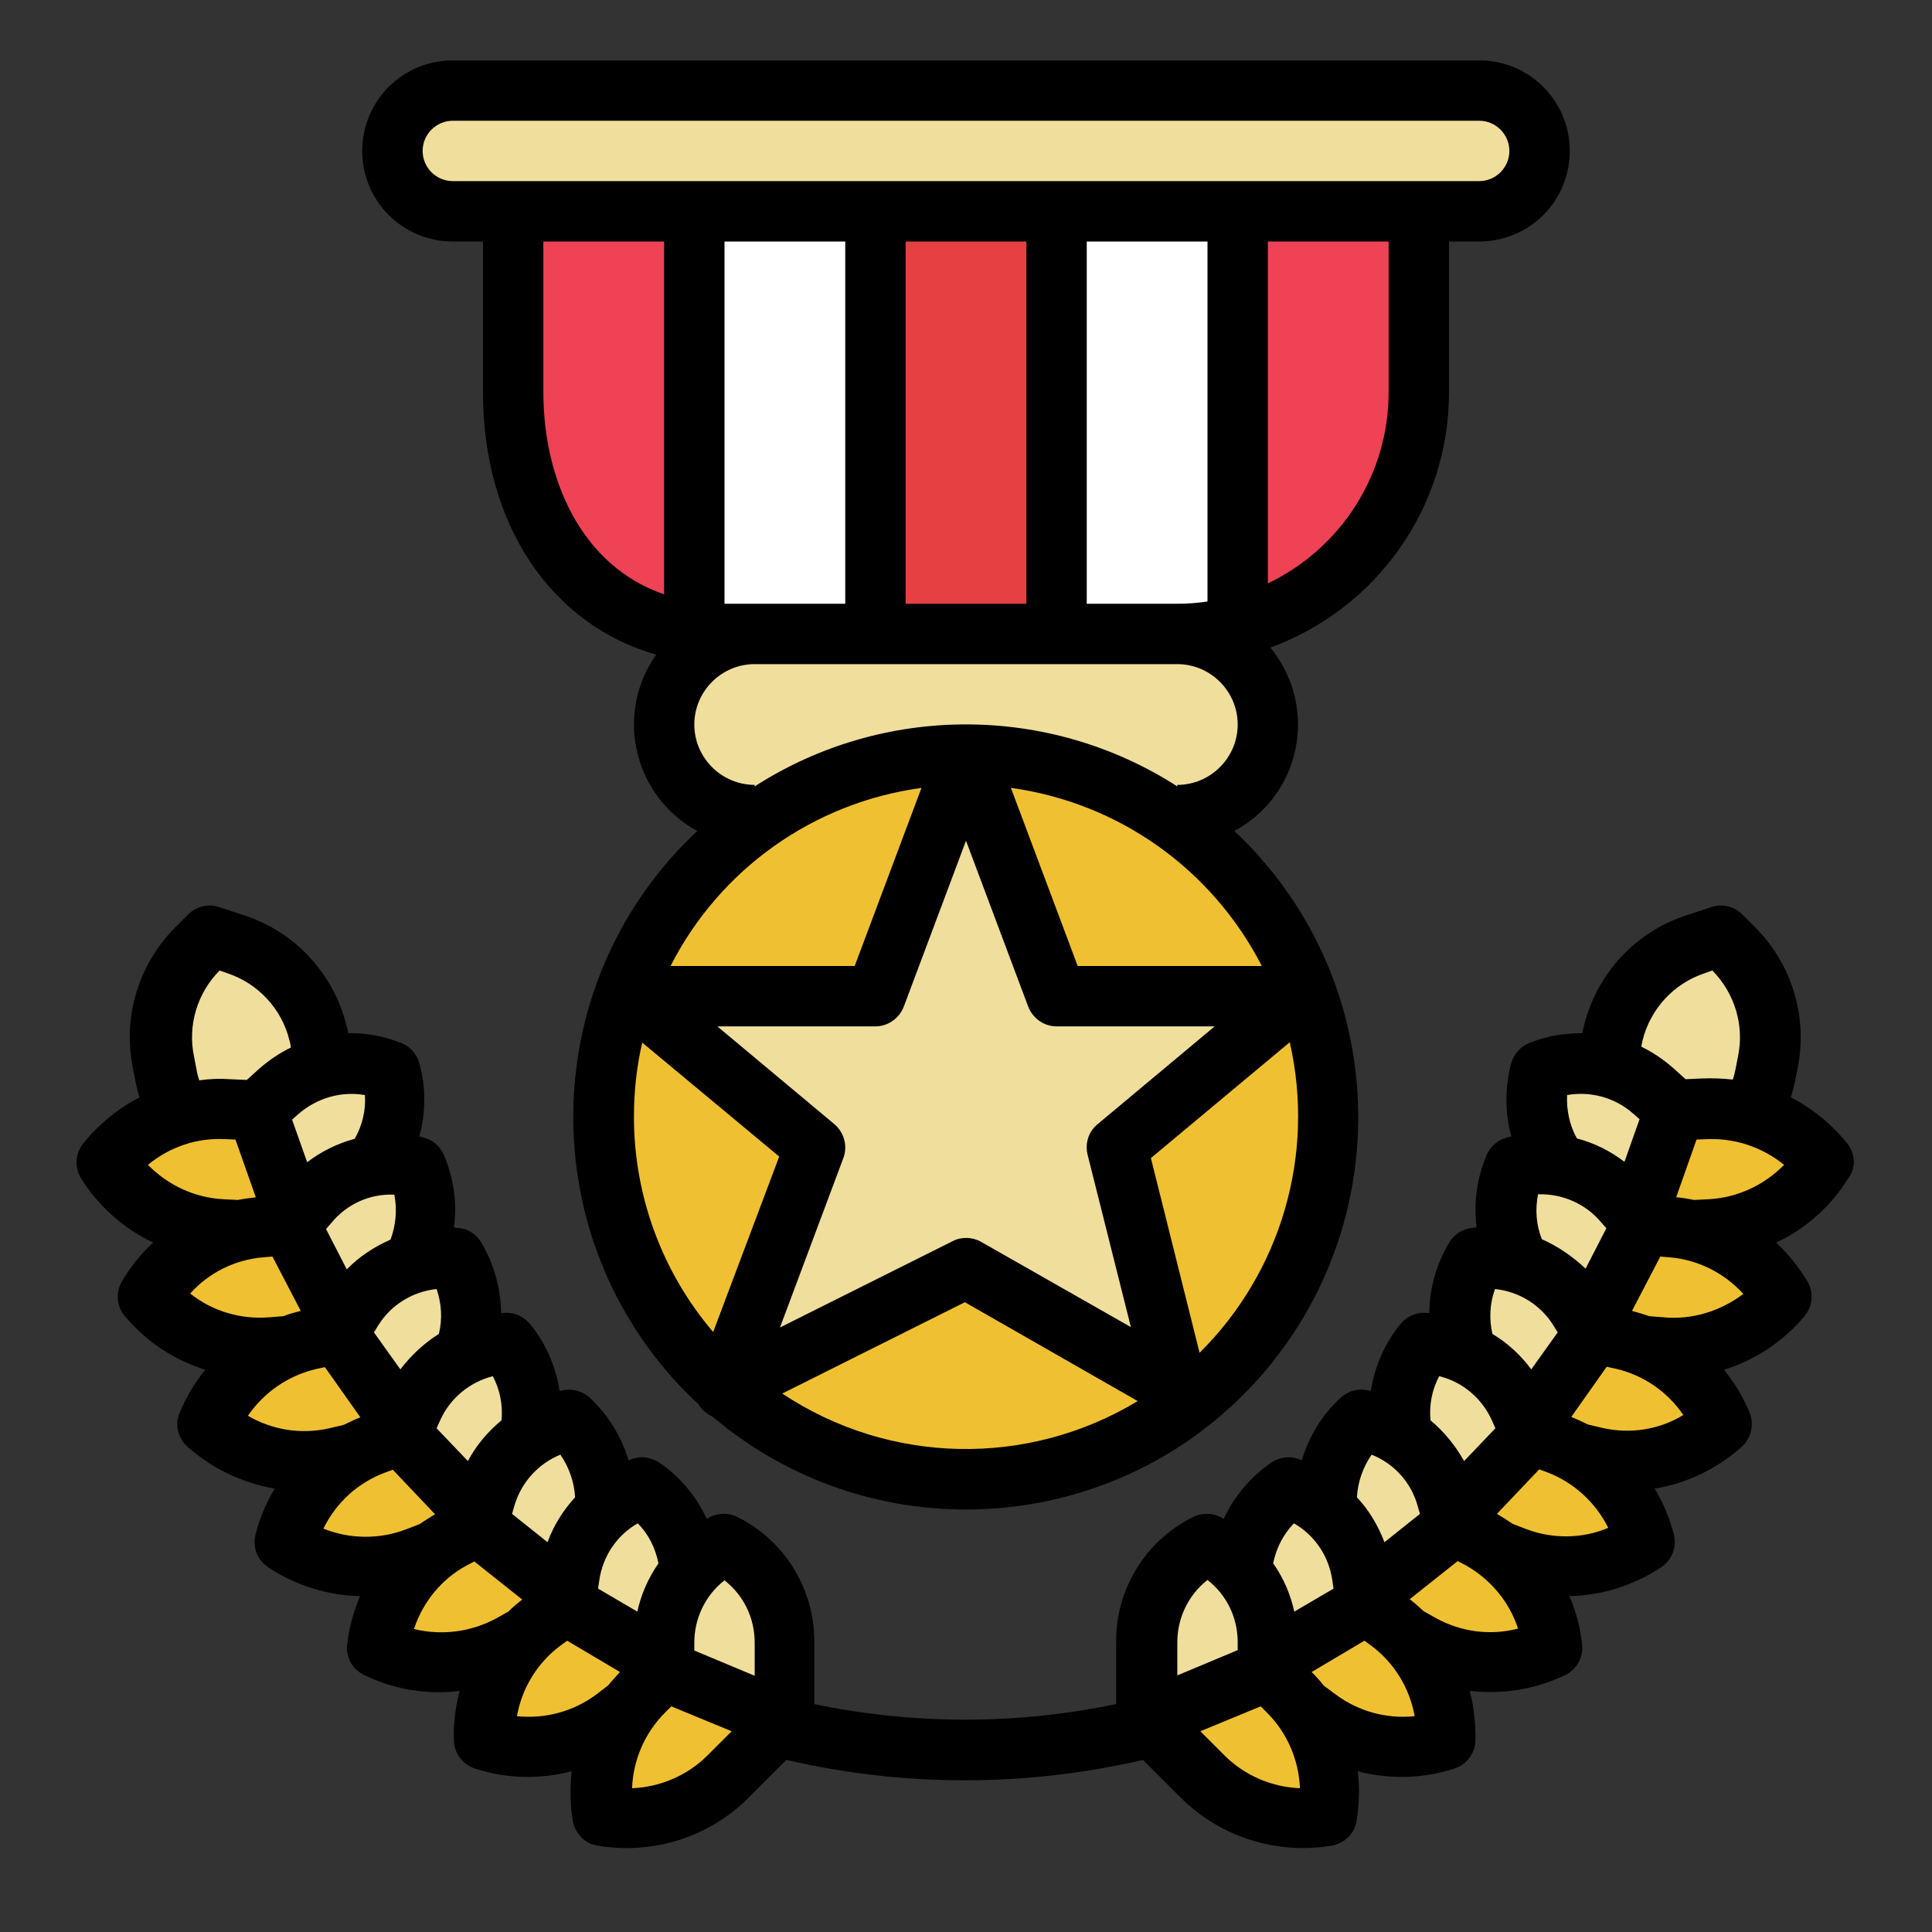 <svg xmlns="http://www.w3.org/2000/svg" xmlns:xlink="http://www.w3.org/1999/xlink" id="Layer_1" x="0px" y="0px" viewBox="0 0 512 512" style="enable-background:new 0 0 512 512;" xml:space="preserve">
<rect x="0" y="0" width="512" height="512" fill="#333333" stroke="none"/>
<style type="text/css">
	.st0{fill:#F0DE9C;}
	.st1{fill:#EF4255;}
	.st2{fill:#FFFFFF;}
	.st3{fill:#E64042;}
	.st4{fill:#F0C033;}
</style>
<g id="Fill_out_line">
	<path class="st0" d="M200,168h112c13.3,0,24,10.7,24,24l0,0c0,13.3-10.7,24-24,24H200c-13.3,0-24-10.7-24-24l0,0   C176,178.7,186.7,168,200,168z"></path>
	<path class="st0" d="M120,24h272c8.8,0,16,7.2,16,16l0,0c0,8.8-7.2,16-16,16H120c-8.8,0-16-7.2-16-16l0,0C104,31.2,111.2,24,120,24   z"></path>
	<path class="st1" d="M312,168H192c-35.3,0-56-28.7-56-64V56h240v48C376,139.3,347.3,168,312,168z"></path>
	<path class="st2" d="M184,56h48v112h-48V56z"></path>
	<path class="st3" d="M232,56h48v112h-48V56z"></path>
	<path class="st2" d="M280,56h48v112h-48V56z"></path>
	<path class="st0" d="M468.5,281.5l-0.7,3.6c-0.2,0.9-0.4,1.8-0.7,2.7c-3,10.5-11.1,18.8-21.4,22.3L440,312l-7.8-11.8   c-5-7.5-6.7-16.6-4.8-25.4c0.1-0.4,0.2-0.8,0.3-1.2c2.8-11,11-19.9,21.8-23.5l6.7-2.2l3.4,3.4C467.3,259.3,470.7,270.6,468.5,281.5   L468.5,281.5z"></path>
	<path class="st0" d="M443.8,294.3l-7,19.9l-4.5,12.8l-15.5-13.8c-8.2-7.3-11.5-18.6-8.6-29.2c10.2-4,21.8-2,30,5.3L443.8,294.3z"></path>
	<path class="st4" d="M483.3,308.1c-6.5,10.4-17.7,17-30,17.7l-20.9,1.2l4.5-12.8l7-19.9l7.7-0.4c0.7,0,1.4-0.1,2.1-0.1   C465.2,293.8,476.1,299.1,483.3,308.1L483.3,308.1z"></path>
	<path class="st4" d="M472.4,343.8c-7.9,9.4-19.9,14.4-32.1,13.3l-20.9-1.8l6.2-12.1l9.7-18.7l7.7,0.6   C455.1,326.3,466.1,333.2,472.4,343.8L472.4,343.8z"></path>
	<path class="st0" d="M435.2,324.6l-9.7,18.7l-6.2,12.1l-13.4-15.9c-7.1-8.4-8.8-20-4.5-30.1c10.7-2.6,21.9,1.1,28.9,9.5   L435.2,324.6z"></path>
	<path class="st4" d="M456.5,377.5c-9.2,8.2-21.7,11.4-33.7,8.7l-20.4-4.7l7.9-11.1l12.2-17.1l7.5,1.7   C441.9,357.8,451.8,366.2,456.5,377.5z"></path>
	<path class="st0" d="M422.4,353.3l-12.2,17.1l-7.9,11.1l-11-17.6c-2.7-4.3-4.2-9.3-4.4-14.4c0-0.3,0-0.7,0-1c0-5.3,1.5-10.5,4.2-15   c10.9-1.1,21.5,4.1,27.3,13.4L422.4,353.3z"></path>
	<path class="st4" d="M436.1,408.8c-10.2,6.9-23.1,8.3-34.6,3.9l-19.6-7.5l9.4-9.9l14.5-15.3l7.2,2.8   C424.5,387.2,433.1,396.8,436.1,408.8L436.1,408.8z"></path>
	<path class="st0" d="M405.8,380l-14.4,15.3l-9.4,9.9l-8.5-18.9c-1.7-3.7-2.5-7.7-2.5-11.8c0-1,0.1-2,0.2-3   c0.6-5.6,2.8-10.9,6.4-15.3c11,0.5,20.7,7.1,25.2,17.1L405.8,380z"></path>
	<path class="st4" d="M411.6,436.8c-11.1,5.3-24,5-34.8-1l-18.4-10.1l10.6-8.5l16.5-13.1l6.8,3.7C403,413.8,410.2,424.6,411.6,436.8   L411.6,436.8z"></path>
	<path class="st0" d="M385.5,404.1l-16.4,13.1l-10.6,8.5l-5.7-19.9c-0.7-2.6-1.1-5.3-1.1-8c0-8.1,3.4-15.8,9.3-21.3   c10.8,2,19.5,9.9,22.5,20.4L385.5,404.1z"></path>
	<path class="st4" d="M383.4,460.1c0,0.4,0,0.8,0,1.1c-8.2,2.6-17.1,2.4-25.2-0.7c-3.3-1.2-6.3-3-9.1-5.1l-16.8-12.6l11.7-6.9   l18.1-10.7l6.2,4.6C377.8,437,383.4,448.2,383.4,460.1z"></path>
	<path class="st0" d="M362.1,425.2L344,435.9l-11.7,6.9l-2.9-20.5c-1.5-10.9,3.2-21.6,12.2-27.9c10.4,3.5,17.9,12.5,19.5,23.4   L362.1,425.2z"></path>
	<path class="st0" d="M336,442.7v-7.5c0-11-6.2-21-16-25.9c-9.8,4.9-16,14.9-16,25.9V456L336,442.7z"></path>
	<path class="st4" d="M304,456l14.8,14.8c8.7,8.7,21.1,12.6,33.2,10.5c2.1-12.1-1.9-24.5-10.5-33.2l-5.5-5.5L304,456z"></path>
	<path class="st0" d="M43.5,281.5l0.7,3.6c0.2,0.9,0.4,1.8,0.7,2.7c3,10.5,11.1,18.8,21.4,22.3L72,312l7.8-11.8   c5-7.5,6.7-16.6,4.8-25.4c-0.1-0.4-0.2-0.8-0.3-1.2c-2.8-11-11-19.9-21.8-23.5L56,248l-3.4,3.4C44.7,259.3,41.3,270.6,43.5,281.5z"></path>
	<path class="st0" d="M68.2,294.3l6.9,19.9l4.5,12.8l15.5-13.8c8.2-7.3,11.5-18.6,8.6-29.2c-10.2-4-21.8-2-30,5.3L68.2,294.3z"></path>
	<path class="st4" d="M28.7,308.1c6.5,10.4,17.7,17,30,17.7l20.9,1.2l-4.5-12.8l-6.9-19.9l-7.7-0.4c-0.7,0-1.4-0.1-2.1-0.1   C46.8,293.8,35.9,299.1,28.7,308.1z"></path>
	<path class="st4" d="M39.6,343.8c7.9,9.4,19.9,14.4,32.1,13.3l20.9-1.8l-6.2-12.1l-9.7-18.7l-7.7,0.6   C56.9,326.3,45.9,333.2,39.6,343.8z"></path>
	<path class="st0" d="M76.8,324.6l9.7,18.7l6.2,12.1l13.4-15.9c7.1-8.4,8.8-20,4.5-30.1c-10.7-2.6-21.9,1.1-28.9,9.5L76.8,324.6z"></path>
	<path class="st4" d="M55.5,377.5c9.2,8.2,21.7,11.4,33.7,8.7l20.4-4.7l-7.9-11.1l-12.2-17.1l-7.5,1.7   C70.1,357.8,60.2,366.2,55.5,377.5L55.5,377.5z"></path>
	<path class="st0" d="M89.6,353.3l12.2,17.1l7.9,11.1l11-17.6c2.7-4.3,4.2-9.3,4.4-14.4c0-0.3,0-0.7,0-1c0-5.3-1.5-10.5-4.2-15   c-10.9-1.1-21.5,4.1-27.3,13.4L89.6,353.3z"></path>
	<path class="st4" d="M75.9,408.8c10.2,6.9,23.1,8.3,34.6,3.9l19.6-7.5l-9.4-9.9L106.2,380l-7.2,2.8   C87.5,387.2,78.9,396.8,75.9,408.8L75.9,408.8z"></path>
	<path class="st0" d="M106.2,380l14.4,15.3l9.4,9.9l8.5-18.9c1.7-3.7,2.5-7.7,2.5-11.8c0-1-0.1-2-0.2-3c-0.6-5.6-2.8-10.9-6.4-15.3   c-11,0.5-20.7,7.1-25.2,17.1L106.2,380z"></path>
	<path class="st4" d="M100.4,436.8c11.1,5.3,24,5,34.8-1l18.4-10.1l-10.6-8.5l-16.4-13.1l-6.8,3.7   C109,413.8,101.8,424.6,100.4,436.8L100.4,436.8z"></path>
	<path class="st0" d="M126.5,404.1l16.4,13.1l10.6,8.5l5.7-19.9c0.7-2.6,1.1-5.3,1.1-8c0-8.1-3.4-15.8-9.3-21.3   c-10.8,2-19.5,9.9-22.5,20.4L126.5,404.1z"></path>
	<path class="st4" d="M128.6,460.1c0,0.4,0,0.8,0,1.1c8.2,2.6,17.1,2.4,25.2-0.7c3.3-1.2,6.3-3,9.1-5.1l16.8-12.6l-11.7-6.9   l-18.1-10.7l-6.2,4.6C134.2,437,128.6,448.2,128.6,460.1L128.6,460.1z"></path>
	<path class="st0" d="M149.9,425.2l18.1,10.7l11.7,6.9l2.9-20.5c1.5-10.9-3.2-21.6-12.2-27.9c-10.4,3.5-17.9,12.5-19.5,23.4   L149.9,425.2z"></path>
	<path class="st0" d="M176,442.7v-7.5c0-11,6.2-21,16-25.9c9.8,4.9,16,14.9,16,25.9V456L176,442.7z"></path>
	<path class="st4" d="M208,456l-14.8,14.8c-8.7,8.7-21.1,12.6-33.2,10.5c-2.1-12.1,1.9-24.5,10.5-33.2l5.5-5.5L208,456z"></path>
	<circle class="st4" cx="256" cy="296" r="96"></circle>
	<path class="st0" d="M256,200l24,64h64l-48,40l16,64l-56-32l-64,32l24-64l-48-40h64L256,200z"></path>
	<path d="M120,64h8v40c0,35.2,18.2,61.6,45.9,69.5c-10.2,14.4-6.8,34.3,7.5,44.6c1.1,0.8,2.2,1.5,3.4,2.1   c-41.9,39.2-44,104.9-4.9,146.8c1.6,1.7,3.3,3.4,5.1,5c0.9,1.5,2.2,2.7,3.8,3.4c43.8,37.1,109.4,31.7,146.5-12.1   c35.8-42.3,32.2-105.2-8.2-143.1c15.6-8.3,21.4-27.7,13.1-43.3c-1-1.9-2.2-3.6-3.5-5.3c28.4-10.4,47.3-37.4,47.3-67.6V64h8   c13.3,0,24-10.7,24-24s-10.7-24-24-24H120c-13.3,0-24,10.7-24,24S106.7,64,120,64z M144,104V64h32v93.5C154,150,144,126.9,144,104z    M312,160h-24V64h32v95.4C317.4,159.8,314.7,160,312,160z M272,160h-32V64h32V160z M224,160h-32V64h32V160z M244.2,208.8L226.5,256   h-48.8C190.8,230.3,215.6,212.7,244.2,208.8z M288.2,305.9l11.5,45.8L260,329.1c-2.3-1.3-5.2-1.4-7.5-0.2l-45.8,22.9l16.8-44.9   c1.2-3.2,0.2-6.8-2.4-9l-31-25.9H232c3.3,0,6.3-2.1,7.5-5.2l16.5-44l16.5,44c1.2,3.1,4.2,5.2,7.5,5.2h41.9l-31,25.9   C288.5,299.8,287.5,303,288.2,305.9z M168,296c0-6.6,0.7-13.3,2.2-19.7l36.3,30.2l-17.5,46.5C175.5,337.2,168,316.9,168,296z    M207.3,369.3l48.4-24.2l45.8,26.2C272.4,388.9,235.7,388.2,207.3,369.3L207.3,369.3z M317.9,358.5L305,306.9l36.8-30.7   C348.6,306,339.5,337.1,317.9,358.5L317.9,358.5z M334.4,256h-48.8l-17.7-47.2C296.4,212.7,321.2,230.3,334.4,256z M328,192   c0,8.8-7.2,16-16,16v0.4c-34.1-21.9-77.9-21.9-112,0V208c-8.8,0-16-7.2-16-16s7.2-16,16-16h112C320.8,176,328,183.2,328,192z    M368,104c0,21.6-12.5,41.3-32,50.6V64h32V104z M120,32h272c4.4,0,8,3.6,8,8s-3.6,8-8,8H120c-4.4,0-8-3.6-8-8S115.6,32,120,32z"></path>
	<path d="M489.6,303.1c-4.1-5.1-9.2-9.3-15-12.3c0.4-1.4,0.8-2.8,1.1-4.2l0.7-3.6c2.7-13.5-1.5-27.5-11.3-37.3l-3.4-3.4   c-2.1-2.1-5.3-2.9-8.2-1.9l-6.7,2.2c-13.4,4.4-23.6,15.4-27,29.1c-0.2,0.7-0.3,1.4-0.5,2.1c-4.8,0-9.6,0.8-14,2.6   c-2.3,0.9-4.1,2.9-4.8,5.3c-1.7,6.4-1.7,13.1,0,19.5c-0.3,0.1-0.7,0.1-1,0.2c-2.4,0.6-4.5,2.3-5.5,4.6c-2.6,6.1-3.5,12.8-2.7,19.3   c-0.4,0-0.7,0-1.1,0.1c-2.5,0.2-4.8,1.7-6.1,3.8c-3.4,5.7-5.3,12.1-5.3,18.8c-0.4,0-0.7-0.1-1.1-0.1c-2.5-0.1-4.9,1-6.5,2.9   c-4.2,5.1-6.9,11.3-7.9,17.8c-0.4-0.1-0.7-0.2-1.1-0.2c-2.5-0.5-5,0.3-6.9,2c-4.9,4.5-8.4,10.2-10.3,16.6c-0.3-0.1-0.7-0.3-1-0.4   c-2.4-0.8-5-0.4-7.1,1c-5.5,3.8-9.8,8.9-12.6,14.9c-0.3-0.2-0.6-0.3-0.9-0.5c-2.3-1.1-4.9-1.1-7.2,0c-12.5,6.2-20.5,19-20.4,33   v16.6c-26.4,5.5-53.6,5.5-80,0v-16.6c0-14-7.9-26.8-20.4-33c-2.3-1.1-4.9-1.1-7.2,0c-0.3,0.2-0.6,0.3-0.9,0.5   c-2.8-6-7.1-11.2-12.6-14.9c-2.1-1.4-4.7-1.8-7.1-1c-0.3,0.1-0.7,0.3-1,0.4c-1.9-6.3-5.5-12.1-10.3-16.6c-1.9-1.7-4.4-2.4-6.9-2   c-0.4,0.1-0.7,0.2-1.1,0.2c-1-6.5-3.7-12.7-7.9-17.8c-1.6-1.9-4-3-6.5-2.9c-0.4,0-0.7,0.1-1.1,0.1c-0.1-6.6-1.9-13.1-5.3-18.8   c-1.3-2.2-3.6-3.6-6.1-3.8c-0.4,0-0.7,0-1.1-0.1c0.9-6.6-0.1-13.2-2.7-19.3c-1-2.3-3-4-5.5-4.6c-0.3-0.1-0.7-0.1-1-0.2   c1.8-6.4,1.8-13.1,0-19.5c-0.7-2.4-2.4-4.4-4.8-5.3c-4.5-1.8-9.2-2.7-14-2.6c-0.1-0.7-0.3-1.4-0.5-2.1c-3.4-13.7-13.6-24.7-27-29.1   l-6.7-2.2c-2.9-1-6-0.2-8.2,1.9l-3.4,3.4c-9.8,9.8-14,23.7-11.3,37.3l0.7,3.6c0.3,1.4,0.6,2.8,1.1,4.2c-5.8,3-10.9,7.2-15,12.3   c-2.1,2.7-2.3,6.3-0.5,9.2c4.6,7.4,11.3,13.3,19.1,17c-3.3,3-6.1,6.5-8.3,10.3c-1.7,2.9-1.4,6.6,0.8,9.2c5.6,6.7,13,11.6,21.3,14.2   c-2.8,3.4-5.1,7.3-6.8,11.4c-1.3,3.1-0.5,6.7,2.1,9c6.5,5.8,14.5,9.6,23.1,11.1c-2.3,3.8-4,7.9-5.1,12.2c-0.8,3.3,0.5,6.7,3.3,8.6   c7.2,4.8,15.7,7.5,24.4,7.7c-1.7,4.1-2.9,8.4-3.4,12.8c-0.4,3.4,1.4,6.6,4.5,8.1c7.8,3.8,16.6,5.3,25.3,4.2   c-1.1,4.3-1.7,8.7-1.5,13.2c0.1,3.4,2.3,6.3,5.6,7.4c8.3,2.7,17.2,2.9,25.6,0.7c-0.5,4.4-0.4,8.9,0.3,13.2c0.6,3.3,3.2,6,6.5,6.5   c14.7,2.5,29.7-2.2,40.2-12.8l9.9-9.9c31.1,7.2,63.4,7.2,94.5,0l9.9,9.9c10.5,10.5,25.5,15.3,40.2,12.8c3.3-0.6,6-3.2,6.5-6.5   c0.7-4.4,0.9-8.8,0.3-13.2c8.4,2.2,17.3,2,25.6-0.7c3.2-1,5.5-4,5.6-7.4c0.1-4.4-0.4-8.9-1.5-13.2c8.7,1,17.4-0.4,25.3-4.2   c3.1-1.5,4.8-4.7,4.5-8.1c-0.5-4.4-1.6-8.7-3.4-12.8c8.7-0.2,17.2-2.9,24.4-7.7c2.8-1.9,4.1-5.3,3.3-8.6c-1.1-4.3-2.8-8.4-5.1-12.2   c8.6-1.4,16.6-5.3,23.1-11.1c2.5-2.3,3.3-5.9,2.1-9c-1.7-4.1-4-7.9-6.8-11.4c8.3-2.6,15.7-7.5,21.3-14.2c2.2-2.6,2.5-6.3,0.8-9.2   c-2.3-3.8-5.1-7.3-8.3-10.3c7.9-3.7,14.5-9.6,19.1-17C491.9,309.5,491.7,305.8,489.6,303.1L489.6,303.1z M174.5,414.3   c-2.7,3.9-4.6,8.2-5.6,12.8l-10.4-6.1l0.3-2.1c0.9-6.4,4.6-12,10.2-15.2C171.9,406.6,173.7,410.3,174.5,414.3z M152.4,396.8   c-3.2,3.5-5.7,7.5-7.3,11.9l-9.4-7.5l0.6-2.1c1.8-6.2,6.3-11.2,12.2-13.6C150.8,388.8,152.2,392.8,152.4,396.8z M124,387.2   l-8.3-8.7l0.9-2c2.6-5.9,7.8-10.2,14-11.8c1.9,3.6,2.7,7.7,2.3,11.7C129.3,379.4,126.2,383,124,387.2L124,387.2z M104.5,316.6   c0.8,4,0.4,8.1-1,11.9c-4.3,1.9-8.3,4.5-11.6,7.9l-5.5-10.7l1.4-1.6C91.9,319.1,98,316.3,104.5,316.6z M106.1,362.9l-7-9.8l1.1-1.8   c3.4-5.5,9.1-9,15.5-9.7c1.3,3.8,1.6,7.9,0.6,11.9C112.5,355.9,109,359.1,106.1,362.9L106.1,362.9z M96.7,290.2   c0.3,4-0.7,8.1-2.7,11.6c-4.5,1.2-8.8,3.3-12.6,6.2l-4-11.3l1.6-1.4C83.9,291,90.4,289.1,96.7,290.2L96.7,290.2z M52.1,283.5   l-0.7-3.6c-1.7-8.2,0.9-16.8,6.8-22.7l2,0.7c8.2,2.7,14.5,9.5,16.5,17.8c0.2,0.6,0.3,1.3,0.4,1.9c-3.1,1.5-6,3.5-8.6,5.8l-3.1,2.8   l-4.4-0.2c-2.7-0.2-5.4-0.1-8.2,0.3C52.5,285.3,52.2,284.4,52.1,283.5L52.1,283.5z M59.1,317.8c-7.5-0.4-14.6-3.7-19.9-9.1   c5.8-4.8,13.2-7.3,20.8-6.8l2.4,0.1l5.4,15.3c-1.6,0.2-3.2,0.4-4.8,0.7L59.1,317.8z M69.8,333.2l2.4-0.2l7.5,14.4   c-1.6,0.4-3.1,0.8-4.6,1.4l-3.8,0.3c-7.5,0.6-15-1.6-20.9-6.3C55.3,337.3,62.3,333.8,69.8,333.2L69.8,333.2z M83.8,362.8l2.3-0.5   l9.4,13.3c-1.5,0.6-3,1.3-4.4,2l-3.8,0.9c-7.4,1.7-15.1,0.5-21.6-3.3C70,368.9,76.5,364.5,83.8,362.8L83.8,362.8z M101.9,390.3   l2.2-0.8l11.2,11.8c-1.4,0.8-2.8,1.7-4.1,2.6l-3.6,1.4c-7.1,2.7-14.9,2.6-21.9-0.2C89.1,398.2,94.8,393,101.9,390.3L101.9,390.3z    M109.7,431.7c2.4-7.2,7.3-13.2,13.9-16.8l2.1-1.1l12.7,10.1c-1.3,1-2.5,2-3.7,3.2l-3.4,1.9C124.7,432.5,117,433.5,109.7,431.7   L109.7,431.7z M158.1,449c-6,4.5-13.6,6.6-21.1,5.8c1.3-7.4,5.4-14.1,11.4-18.6l1.9-1.4l14,8.3c-1.1,1.2-2.2,2.4-3.2,3.6L158.1,449   z M187.5,465.2c-5.3,5.3-12.5,8.4-20,8.7c0.3-7.5,3.4-14.7,8.7-20l1.7-1.7l16,6.6L187.5,465.2z M184,437.4v-2.1   c0-6.4,2.9-12.5,8-16.5c5.1,4,8,10,8,16.5v8.8L184,437.4z M435.3,275.7c2.1-8.4,8.3-15.1,16.5-17.8l2-0.7c5.9,6,8.5,14.5,6.8,22.7   l-0.7,3.6c-0.2,0.9-0.4,1.8-0.7,2.6c-2.7-0.3-5.4-0.4-8.1-0.3l-4.4,0.2l-3.1-2.8c-2.6-2.3-5.5-4.3-8.6-5.8   C435,276.9,435.2,276.3,435.3,275.7z M408.6,328.4c-1.5-3.8-1.8-7.9-1-11.9c6.4-0.2,12.6,2.5,16.7,7.4l1.4,1.6l-5.5,10.7   C416.8,333,412.9,330.3,408.6,328.4z M415.3,290.2c6.3-1.1,12.8,0.7,17.6,5l1.6,1.4l-4,11.3c-3.8-2.9-8-5-12.6-6.2   C416,298.3,415.1,294.3,415.3,290.2L415.3,290.2z M396.2,341.6c6.4,0.7,12.1,4.2,15.5,9.7l1.1,1.8l-7,9.8c-2.8-3.8-6.3-7-10.3-9.4   C394.6,349.5,394.8,345.4,396.2,341.6L396.2,341.6z M381.4,364.7c6.2,1.5,11.4,5.9,14,11.8l0.9,2l-8.3,8.7   c-2.3-4.1-5.3-7.8-8.9-10.8C378.7,372.3,379.5,368.3,381.4,364.7L381.4,364.7z M363.5,385.5c6,2.4,10.5,7.4,12.2,13.6l0.6,2.1   l-9.4,7.5c-1.7-4.4-4.1-8.5-7.3-11.9C359.8,392.8,361.2,388.8,363.5,385.5L363.5,385.5z M342.9,403.7c5.6,3.2,9.3,8.8,10.2,15.2   l0.3,2.1l-10.4,6.1c-1-4.6-2.9-9-5.6-12.8C338.2,410.3,340.1,406.6,342.9,403.7L342.9,403.7z M312,444v-8.8c0-6.4,2.9-12.5,8-16.5   c5.1,4,8,10,8,16.5v2.1L312,444z M324.5,465.2l-6.4-6.4l16-6.6l1.7,1.7c5.3,5.3,8.4,12.5,8.7,20C337,473.6,329.8,470.5,324.5,465.2   z M353.9,449l-3.1-2.3c-1-1.3-2.1-2.5-3.2-3.6l14-8.3l1.9,1.4c6,4.5,10.1,11.2,11.4,18.6C367.4,455.6,359.9,453.5,353.9,449z    M380.7,428.9l-3.4-1.9c-1.2-1.1-2.4-2.2-3.7-3.2l12.7-10.1l2.1,1.1c6.6,3.7,11.6,9.7,13.9,16.8C395,433.5,387.3,432.5,380.7,428.9   z M404.4,405.2l-3.6-1.4c-1.3-0.9-2.7-1.8-4.1-2.6l11.2-11.8l2.2,0.8c7,2.7,12.8,8,16.1,14.7C419.3,407.8,411.5,407.9,404.4,405.2z    M424.6,378.4l-3.8-0.9c-1.4-0.7-2.9-1.4-4.4-2l9.4-13.3l2.3,0.5c7.4,1.7,13.8,6.1,18,12.3C439.7,378.9,432,380.1,424.6,378.4   L424.6,378.4z M440.9,349.1l-3.8-0.3c-1.5-0.5-3.1-1-4.6-1.4l7.5-14.4l2.4,0.2c7.5,0.6,14.5,4.1,19.6,9.7   C455.9,347.5,448.4,349.8,440.9,349.1L440.9,349.1z M452.9,317.8L449,318c-1.6-0.3-3.2-0.6-4.8-0.7l5.4-15.3l2.4-0.1   c7.5-0.4,14.9,2,20.8,6.8C467.5,314.1,460.4,317.4,452.9,317.8L452.9,317.8z"></path>
</g>
</svg>